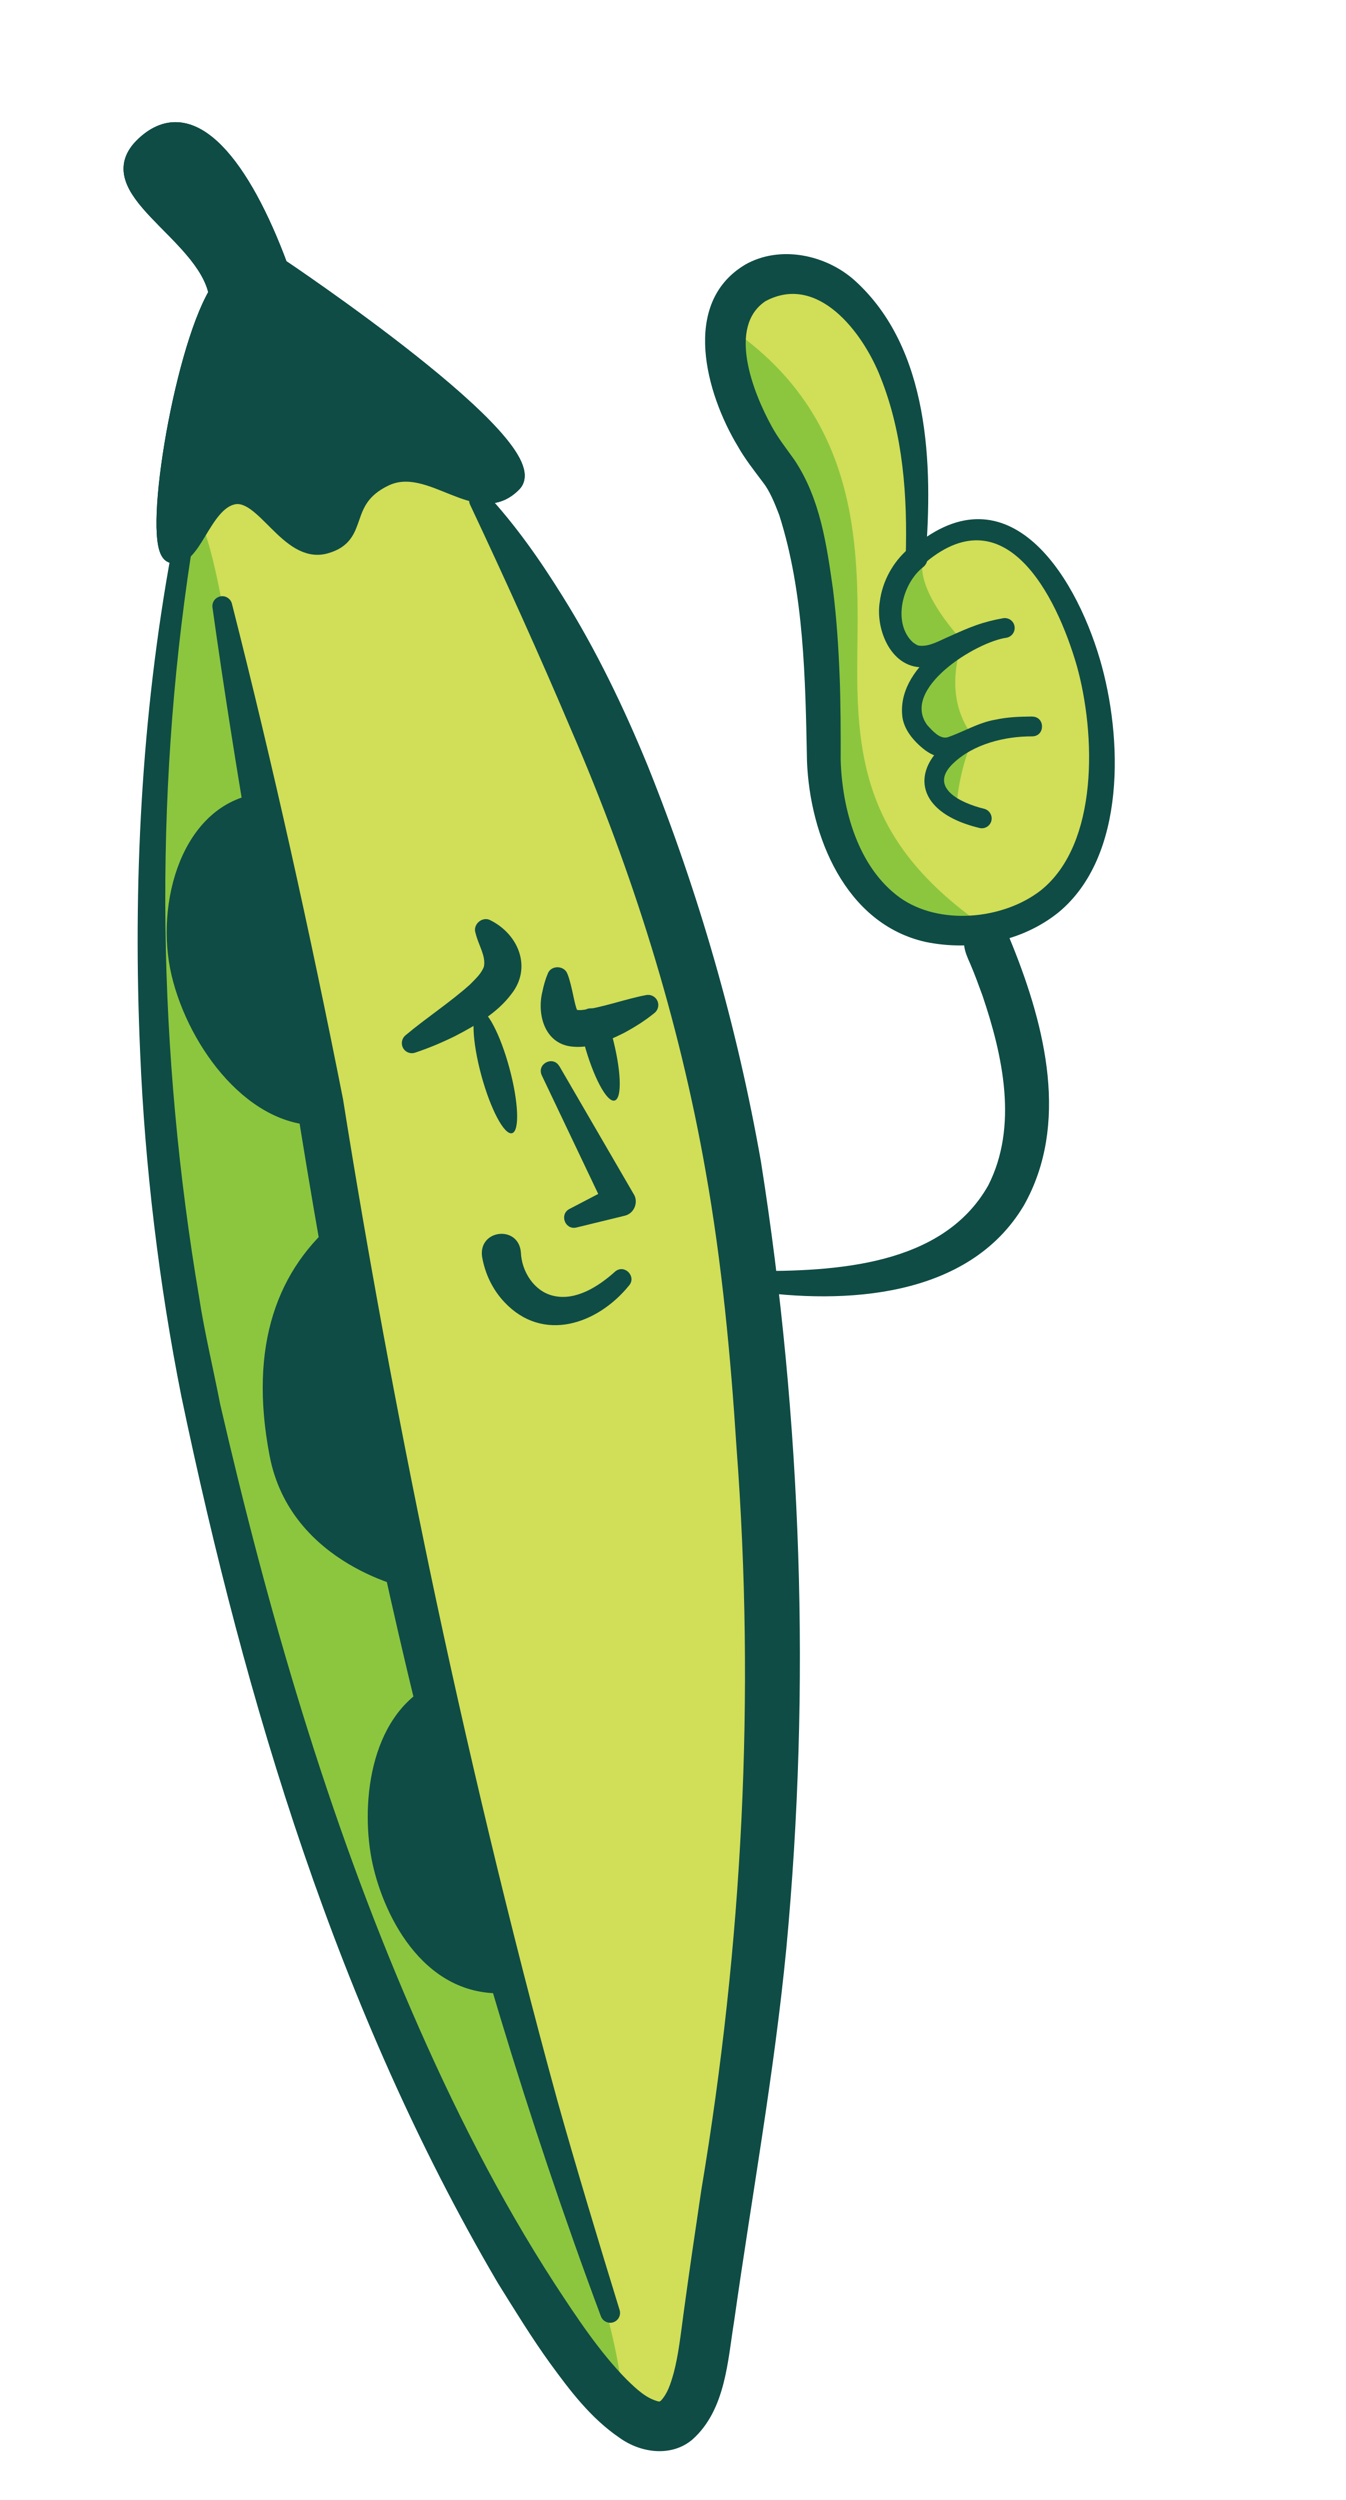 <svg width="301" height="559" viewBox="0 0 301 559" fill="none" xmlns="http://www.w3.org/2000/svg">
<g clip-path="url(#clip0_5546_1274)">
<path d="M168.968 63.231C156.498 70.334 163.38 92.054 173.45 104.341C183.52 116.628 184.263 152.907 184.229 168.609C184.195 184.312 192.196 212.337 220.757 207.581C249.332 202.824 247.002 170.791 245.649 158.428C244.295 146.065 230.515 102.195 204.755 124.782C208.246 71.758 183.476 54.96 168.968 63.231Z" fill="#D1DE57"/>
<path opacity="0.5" d="M208.024 122.218C201.327 128.859 215.359 143.457 215.359 143.457C215.359 143.457 210.173 155.185 217.691 164.811C213.861 173.918 213.924 180.969 213.924 180.969L208.999 175.756L211.46 168.019L204.96 162.627L207.268 148.568L199.723 143.578L199.904 132.054L208.041 122.231L208.024 122.218Z" fill="#49AF29"/>
<path d="M168.983 297.979C179.049 411.243 166.763 457.609 158.332 519.482C156.796 530.795 153.743 562.788 126.379 523.84C99.015 484.893 67.621 417.356 45.235 314.881C23.816 216.796 39.09 131.373 40.441 124.211C39.759 124.546 39.041 124.633 38.241 124.345C33.104 122.468 40.122 79.174 48.152 65.553C45.277 51.917 20.922 42.447 31.991 32.089C43.075 21.727 54.665 37.373 62.825 59.389C62.825 59.389 123.364 99.851 115.057 108.373C112.508 110.984 109.758 111.434 106.87 110.921C106.647 110.61 106.551 110.459 106.551 110.459L105.671 110.659C106.09 110.778 106.476 110.872 106.872 110.935C111.254 117.358 159.385 189.905 168.985 297.993L168.983 297.979Z" fill="#D1DE57" stroke="#0E4C45" stroke-width="3" stroke-linecap="round" stroke-linejoin="round"/>
<path opacity="0.5" d="M220.743 207.584C195.354 190.204 191.682 172.63 191.694 150.065C191.707 127.499 194.886 94.402 162.536 72.887C157.854 85.333 171.847 102.275 171.847 102.275L182.228 121.473L184.208 165.515L189.247 191.354L199.788 203.917L220.741 207.569L220.743 207.584Z" fill="#49AF29"/>
<path opacity="0.5" d="M106.871 110.921C106.475 110.858 106.075 110.766 105.671 110.644L106.551 110.445C106.551 110.445 106.646 110.595 106.869 110.906L106.871 110.921Z" fill="#49AF29" stroke="#0E4C45" stroke-width="3" stroke-linecap="round" stroke-linejoin="round"/>
<path opacity="0.5" d="M138.816 536.432C140.277 527.735 126.494 486.263 126.494 486.263L98.201 382.035L78.646 288.69L57.974 177.408L50.359 138.783C50.359 138.783 40.993 81.001 37.725 142.216C36.433 166.363 33.982 214.444 33.982 214.444L40.127 287.607L52.683 346.455L66.171 393.822L89.365 456.685L119.106 513.42L138.831 536.43L138.816 536.432Z" fill="#49AF29"/>
<path d="M42.699 124.158C34.307 178.966 35.28 235.528 44.543 290.167C45.735 297.936 47.732 306.231 49.233 313.971C59.89 360.176 73.216 406.196 92.046 449.647C101.201 470.806 111.577 491.434 124.088 510.732C128.917 518.104 134.066 525.936 140.17 532.114C142.383 534.272 144.481 536.253 147.19 536.97C147.394 537.046 147.409 536.939 147.507 537C147.559 536.948 147.561 536.962 147.792 536.81C149.266 535.231 149.973 533.075 150.671 530.548C151.717 526.587 152.199 522.215 152.836 517.477C154.095 508.199 155.459 498.92 156.832 489.714C166.035 434.747 168.905 379.442 164.713 323.8C163.385 303.123 161.44 282.399 157.812 261.989C151.895 228.187 141.424 194.824 127.795 163.353C120.713 146.62 112.924 129.422 105.162 112.936C104.585 111.811 105.043 110.421 106.203 109.884C107.096 109.459 108.128 109.7 108.774 110.367C115.28 117.382 120.737 125.185 125.773 133.272C133.285 145.267 139.515 158.204 144.874 171.294C156.278 199.684 164.881 229.65 170.176 259.802C179.327 317.852 181.336 377.096 175.84 435.723C173.107 463.782 168.09 491.273 164.169 519.04C162.737 527.733 162.309 538.874 154.809 545.524C150.111 549.468 143.303 548.514 138.579 545.133C132.035 540.686 127.379 534.437 122.959 528.377C118.958 522.854 114.926 516.278 111.298 510.448C75.559 449.545 54.932 380.956 40.56 312.253C35.584 287.284 32.393 260.824 31.343 235.387C29.695 197.881 31.569 160.307 38.36 123.285C38.923 120.644 43.117 120.912 42.697 124.144L42.699 124.158Z" fill="#0E4C45"/>
<path d="M62.828 59.389C54.668 37.373 43.064 21.73 31.995 32.089C20.925 42.448 45.264 51.904 48.155 65.553C40.125 79.174 33.107 122.468 38.244 124.345C43.381 126.222 45.473 112.848 52.137 111.321C58.801 109.794 64.202 124.65 72.82 122.309C81.439 119.968 76.057 112.169 86.156 107.25C96.255 102.331 106.755 116.91 115.062 108.388C123.369 99.866 62.828 59.389 62.828 59.389Z" fill="#0E4C45" stroke="#0E4C45" stroke-width="3" stroke-linecap="round" stroke-linejoin="round"/>
<path d="M57.974 177.407C40.676 179.774 34.533 201.959 38.381 218.153C42.23 234.347 55.903 252.601 72.336 251.593C61.915 197.401 57.974 177.407 57.974 177.407Z" fill="#0E4C45"/>
<path d="M75.793 272.459C61.996 283.638 55.573 300.813 60.284 325.493C64.995 350.173 91.975 355.367 91.975 355.367L87.245 333.073L78.649 288.69L75.779 272.462L75.793 272.459Z" fill="#0E4C45"/>
<path d="M114.183 445.595C95.322 447.439 85.941 428.889 83.299 416.679C80.657 404.469 82.171 383.88 96.708 376.543C99.22 387.312 104.619 409.392 104.619 409.392L114.183 445.595Z" fill="#0E4C45"/>
<path d="M134.373 517.94C101.509 429.88 80.549 337.121 65.912 244.433C59.024 208.401 52.604 172.213 47.513 135.836C47.341 134.625 48.195 133.506 49.407 133.334C50.531 133.174 51.587 133.903 51.86 134.981C61.175 171.636 69.369 208.674 76.705 245.76C82.25 280.612 88.88 316.398 96.069 350.868C104.09 389.212 114.241 431.855 124.623 469.625C128.413 483.205 134.413 503.115 138.545 516.483C138.936 517.664 138.282 518.933 137.098 519.295C135.969 519.634 134.781 519.028 134.373 517.94Z" fill="#0E4C45"/>
<path d="M114.51 253.389C116.239 252.92 115.966 246.372 113.9 238.765C111.834 231.157 108.758 225.37 107.029 225.84C105.3 226.309 105.573 232.857 107.639 240.465C109.705 248.072 112.781 253.859 114.51 253.389Z" fill="#0E4C45"/>
<path d="M136.842 231.457C138.906 239.072 139.195 245.614 137.445 246.086C135.695 246.558 132.64 240.781 130.576 233.166C130.289 232.09 130.019 231.026 129.813 229.998C131.365 229.911 133.355 229.45 135.964 228.528C136.262 229.469 136.565 230.454 136.844 231.472L136.842 231.457Z" fill="#0E4C45"/>
<path d="M90.679 231.504C95.282 227.633 100.707 224.092 105.079 220.165C106.275 218.938 107.665 217.713 108.227 216.114C108.667 213.654 106.986 211.361 106.348 208.651C105.635 206.667 107.955 204.759 109.743 205.816C116.034 209.003 118.95 216.423 114.384 222.24C111.209 226.518 106.277 229.333 101.783 231.669C98.86 233.112 95.881 234.369 92.809 235.386C91.628 235.777 90.361 235.138 89.97 233.958C89.676 233.046 89.986 232.079 90.679 231.504Z" fill="#0E4C45"/>
<path d="M126.922 217.823C127.985 220.591 128.462 224.783 129.08 225.887C128.942 225.757 128.815 225.805 129.042 225.832C129.238 225.849 129.587 225.889 130.043 225.854C134.433 225.409 139.776 223.385 144.477 222.509C145.722 222.258 146.924 223.07 147.174 224.3C147.34 225.155 146.997 225.993 146.369 226.5C144.22 228.25 141.895 229.712 139.417 231.032C136.217 232.618 132.119 234.495 127.897 234.023C121.76 233.39 120.05 226.797 121.286 221.766C121.577 220.354 121.941 219.037 122.497 217.707C123.245 215.739 126.254 215.848 126.906 217.81L126.922 217.823Z" fill="#0E4C45"/>
<path d="M125.072 238.371L141.631 266.878C142.887 268.696 141.877 271.341 139.714 271.842L128.889 274.481C126.353 275.08 125.046 271.542 127.333 270.338L137.205 265.183L135.289 270.147C135.224 270.007 121.2 240.574 121.152 240.446C119.989 237.916 123.617 235.986 125.06 238.387L125.072 238.371Z" fill="#0E4C45"/>
<path d="M116.482 280.026C116.643 284.307 119.438 288.781 123.777 289.758C128.737 290.916 133.807 287.708 137.557 284.331C139.644 282.56 142.454 285.468 140.628 287.499C133.641 296.087 121.411 300.371 112.773 291.142C110.142 288.343 108.443 284.772 107.8 280.976C106.994 274.88 115.97 273.903 116.482 280.026Z" fill="#0E4C45"/>
<path d="M167.983 284.211C186.674 284.312 210.771 283.154 220.996 265.066C227.705 251.901 224.283 236.093 219.703 222.61C218.827 220.217 217.966 217.823 216.946 215.465C215.684 212.666 214.821 210.465 216.511 207.157C218.215 203.534 223.11 205.699 224.651 207.848C225.58 208.937 225.907 210.291 226.471 211.536C233.71 229.587 239.195 251.431 228.96 269.55C216.614 290.322 188.784 291.727 167.61 288.613C164.897 288.179 165.22 284.156 167.983 284.211Z" fill="#0E4C45"/>
<path d="M171.269 67.283C162.562 72.987 168.418 87.794 172.553 95.309C173.985 97.95 175.872 100.333 177.603 102.768C183.46 111.498 184.859 121.873 186.275 131.74C187.068 138.166 187.501 144.568 187.754 150.966C187.995 156.547 188.014 164.333 187.996 169.98C188.342 181.116 191.936 193.95 201.171 200.667C210.028 207.034 224.293 205.649 232.719 199.121C245.83 188.666 244.983 163.929 240.837 148.999C236.242 133 224.561 110.1 206.209 126.437C205.266 127.242 203.85 127.13 203.06 126.185C202.683 125.732 202.515 125.175 202.542 124.635C202.946 111.01 201.996 97.085 196.916 84.387C192.938 74.199 182.852 61.17 171.271 67.297L171.269 67.283ZM166.646 59.167C174.532 54.711 184.763 57.011 191.11 62.693C207.903 77.853 208.661 103.958 206.961 124.916L203.294 123.113C224.745 104.057 240.161 127.663 245.983 147.478C251.044 164.766 251.942 191.432 236.706 204.021C228.47 210.626 217.255 212.725 207.024 210.633C188.998 206.61 181.096 186.837 180.462 170.201C180.104 151.948 179.826 132.582 174.256 115.173C173.237 112.503 172.136 109.785 170.628 107.869C168.659 105.229 166.576 102.621 164.96 99.738C157.986 88.173 152.131 67.811 166.661 59.165L166.646 59.167Z" fill="#0E4C45"/>
<path d="M206.467 126.788C201.691 130.49 199.523 139.451 204.205 143.686C204.73 144.028 205.151 144.371 205.675 144.386C208.014 144.604 210.222 143.159 212.641 142.16C214.431 141.34 216.309 140.508 218.251 139.815C220.208 139.12 222.235 138.609 224.298 138.241C225.503 138.025 226.658 138.815 226.874 140.02C227.087 141.211 226.298 142.366 225.124 142.592C218.2 143.545 201.243 154.085 207.418 162.219C208.505 163.375 210.099 165.263 211.832 164.883C215.163 163.8 218.89 161.513 222.648 160.92C225.378 160.324 228.135 160.23 230.846 160.232C233.742 160.283 233.762 164.614 230.834 164.657C224.649 164.627 217.647 166.396 213.176 170.68C207.504 176.042 214.75 179.556 220.056 180.843C221.259 181.134 222 182.369 221.692 183.559C221.385 184.75 220.146 185.462 218.966 185.123C200.764 180.708 204.377 166.821 219.896 161.891C223.426 160.735 227.134 160.208 230.844 160.218L230.757 164.639C225.796 164.524 221.253 165.363 216.782 167.651C215.042 168.508 212.139 169.874 209.82 169.175C208.094 168.765 206.789 167.759 205.558 166.638C203.843 165.05 202.329 163.09 201.849 160.656C200.111 149.361 214.653 140.281 224.239 138.25C224.254 138.247 225.066 142.6 225.08 142.598C218.684 143.492 213.515 147.889 207.024 149.168C199.41 149.877 195.681 140.815 196.749 134.498C197.331 129.992 199.634 125.763 203.067 122.773C204.167 121.813 205.837 121.933 206.781 123.02C207.758 124.133 207.613 125.836 206.482 126.786L206.467 126.788Z" fill="#0E4C45"/>
<path d="M129.69 227.781C130.299 225.565 131.484 225.203 133.404 225.616C136.85 226.392 138.147 229.857 135.532 232.418C132.002 235.778 127.795 231.952 129.705 227.779L129.69 227.781Z" fill="#0E4C45"/>
</g>
<defs>
<clipPath id="clip0_5546_1274">
<rect width="228.142" height="531.781" fill="white" transform="translate(0 32.074) rotate(-8.082)"/>
</clipPath>
</defs>
</svg>
